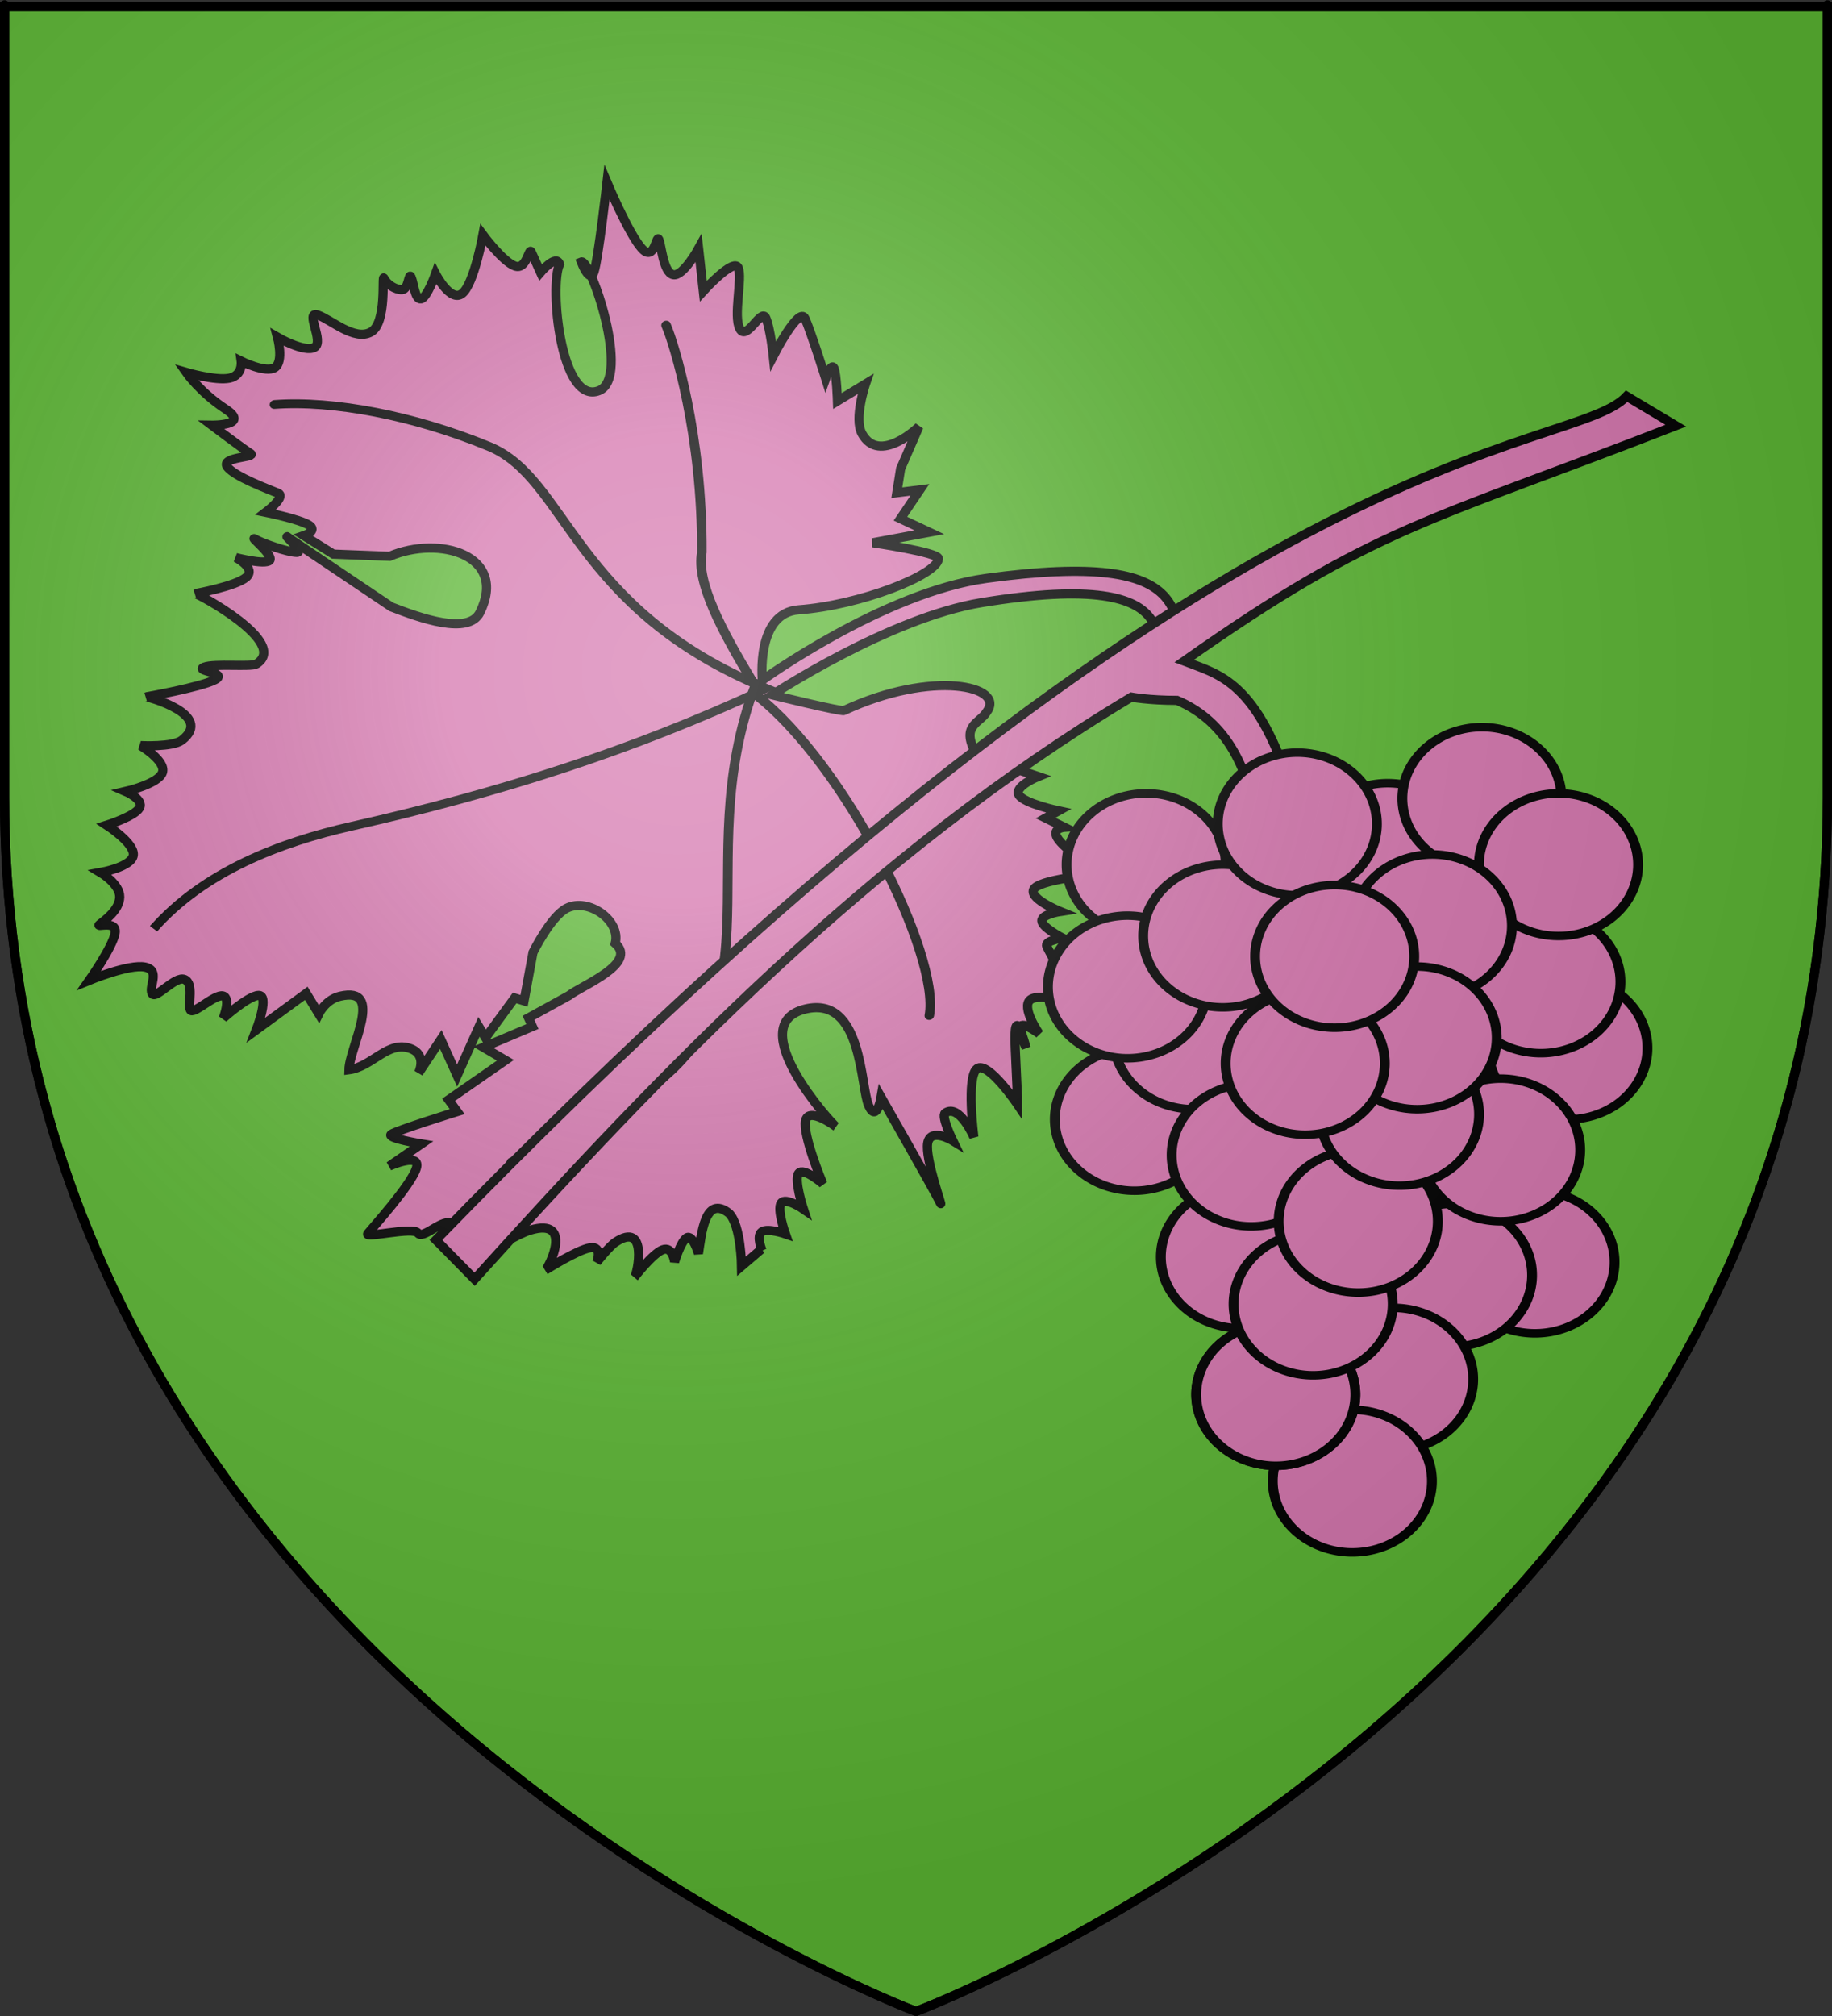 <?xml version="1.0" encoding="UTF-8" standalone="no"?>
<svg
   xmlns:dc="http://purl.org/dc/elements/1.1/"
   xmlns:cc="http://creativecommons.org/ns#"
   xmlns:rdf="http://www.w3.org/1999/02/22-rdf-syntax-ns#"
   xmlns:svg="http://www.w3.org/2000/svg"
   xmlns="http://www.w3.org/2000/svg"
   xmlns:xlink="http://www.w3.org/1999/xlink"
   xmlns:sodipodi="http://sodipodi.sourceforge.net/DTD/sodipodi-0.dtd"
   xmlns:inkscape="http://www.inkscape.org/namespaces/inkscape"
   height="660"
   width="600"
   version="1.0"
   id="svg2"
   sodipodi:version="0.32"
   inkscape:version="0.45+devel+devel"
   sodipodi:docname="Blason_Layrac_47.svg"
   sodipodi:docbase="C:\Documents and Settings\Bruno Vallette\Mes documents\Perso\Wikipédia Blasons\Communes BVA"
   inkscape:export-filename="/Users/olivier/Desktop/Blason Rouge/Blason_Vide_3D.png"
   inkscape:export-xdpi="144"
   inkscape:export-ydpi="144"
   inkscape:output_extension="org.inkscape.output.svg.inkscape">
  <rect width="100%" height="100%" fill="#333333" stroke="none"/>
  <sodipodi:namedview
     inkscape:window-height="971"
     inkscape:window-width="1280"
     inkscape:pageshadow="2"
     inkscape:pageopacity="0.0"
     guidetolerance="10.0"
     gridtolerance="10.0"
     objecttolerance="10.0"
     borderopacity="1.0"
     bordercolor="#666666"
     pagecolor="#ffffff"
     id="base"
     showgrid="false"
     height="660px"
     inkscape:zoom="0.56568543"
     inkscape:cx="179.6815"
     inkscape:cy="474.96331"
     inkscape:window-x="0"
     inkscape:window-y="21"
     inkscape:current-layer="layer4"
     showguides="true"
     inkscape:guide-bbox="true" />
  <desc
     id="desc4">Flag of Canton of Valais (Wallis)</desc>
  <defs
     id="defs6">
    <inkscape:perspective
       sodipodi:type="inkscape:persp3d"
       inkscape:vp_x="-50 : 600 : 1"
       inkscape:vp_y="0 : 1000 : 0"
       inkscape:vp_z="700 : 600 : 1"
       inkscape:persp3d-origin="300 : 400 : 1"
       id="perspective56" />
    <linearGradient
       id="linearGradient2893">
      <stop
         style="stop-color:white;stop-opacity:0.314;"
         offset="0"
         id="stop2895" />
      <stop
         id="stop2897"
         offset="0.19"
         style="stop-color:white;stop-opacity:0.251;" />
      <stop
         style="stop-color:#6b6b6b;stop-opacity:0.125;"
         offset="0.6"
         id="stop2901" />
      <stop
         style="stop-color:black;stop-opacity:0.125;"
         offset="1"
         id="stop2899" />
    </linearGradient>
    <radialGradient
       inkscape:collect="always"
       xlink:href="#linearGradient2893"
       id="radialGradient3163"
       gradientUnits="userSpaceOnUse"
       gradientTransform="matrix(1.353,0,0,1.349,-77.629,-85.747)"
       cx="221.445"
       cy="226.331"
       fx="221.445"
       fy="226.331"
       r="300" />
  </defs>
  <g
     inkscape:groupmode="layer"
     id="layer3"
     inkscape:label="Fond écu"
     style="display:inline">
    <path
       id="path2855"
       style="fill:#5ab532;fill-opacity:1;fill-rule:evenodd;stroke:black;stroke-width:3;stroke-linecap:butt;stroke-linejoin:miter;stroke-miterlimit:4;stroke-dasharray:none;stroke-opacity:1"
       d="M 300,658.5 C 300,658.5 598.5,546.18 598.5,260.728 C 598.5,-24.723 598.5,2.176 598.5,2.176 L 1.5,2.176 L 1.5,260.728 C 1.5,546.18 300,658.5 300,658.5 z "
       sodipodi:nodetypes="cccccc" />
  </g>
  <g
     inkscape:groupmode="layer"
     id="layer4"
     inkscape:label="Meubles">
    <path
       id="path21323"
       style="fill:#d576ae;fill-opacity:1;fill-rule:evenodd;stroke:#000000;stroke-width:3;stroke-linecap:butt;stroke-linejoin:miter;stroke-miterlimit:4;stroke-dasharray:none;stroke-opacity:1;display:inline"
       d="M 377.673,226.49 C 377.673,214.002 394.532,185.33 321.51,197.284 C 291.144,202.255 252.912,227.492 252.912,227.492 C 252.912,227.492 275.491,233.052 276.419,232.619 C 305.366,219.118 329.655,224.577 323.112,233.123 C 320.816,236.933 314.14,237.479 320.11,247.448 L 340.014,254.218 C 340.014,254.218 332.035,257.451 333.705,260.26 C 335.375,263.069 346.694,265.454 346.694,265.454 L 342.443,267.814 L 348.598,270.836 C 348.598,270.836 343.826,271.166 346.754,274.99 C 349.681,278.814 360.307,286.132 360.307,286.132 C 360.307,286.132 342.217,287.594 338.951,290.663 C 335.684,293.731 347.242,298.405 347.242,298.405 C 347.242,298.405 341.02,299.349 341.204,301.521 C 341.389,303.692 347.981,307.092 347.981,307.092 C 347.981,307.092 341.982,307.941 342.836,309.83 C 343.691,311.718 352.935,328.619 352.935,328.619 C 352.935,328.619 340.586,324.842 337.441,327.296 C 334.296,329.751 340.355,338.438 340.355,338.438 C 340.355,338.438 335.486,334.732 334.413,335.888 C 333.341,337.045 336.065,343.064 336.065,343.064 C 336.065,343.064 331.694,326.352 332.512,343.441 C 333.329,360.531 333.31,361.664 333.31,361.664 C 333.31,361.664 323.581,347.217 319.989,349.861 C 316.398,352.504 318.944,372.238 318.944,372.238 C 318.944,372.238 314.2,361.167 309.546,364.4 C 308.124,365.388 312.051,373.464 312.051,373.464 C 312.051,373.464 304.867,369.05 303.839,374.125 C 302.81,379.2 309.22,396.596 307.938,393.764 C 306.656,390.931 288.576,359.206 288.576,359.206 C 288.576,359.206 287.17,367.697 284.538,362.038 C 281.728,355.995 282.587,325.873 263.804,330.327 C 242.783,335.312 272.333,367.889 273.783,368.835 C 273.783,368.835 264.919,362.179 263.842,366.852 C 262.765,371.526 269.475,387.53 269.475,387.53 C 269.475,387.53 263.14,382.053 261.553,384.13 C 259.966,386.207 263.127,395.838 263.127,395.838 C 263.127,395.838 257.321,391.825 255.846,393.855 C 254.371,395.885 257.226,403.957 257.226,403.957 C 257.226,403.957 251.386,401.927 249.479,403.296 C 247.571,404.665 249.596,409.433 249.596,409.433 L 249.382,408.961 L 242.859,414.531 C 242.859,414.531 242.713,401.191 238.79,397.226 C 230.832,390.948 229.735,404.187 228.744,410.376 C 228.744,410.376 226.86,403.861 224.841,405.277 C 222.822,406.693 220.939,413.113 220.939,413.113 C 220.939,413.113 220.307,407.897 217.017,409.148 C 213.726,410.398 207.776,418.117 207.776,418.117 C 208.901,416.94 212.249,399.528 201.542,406.692 C 199.532,408.037 195.446,413.206 195.446,413.206 C 195.446,413.206 197.533,407.825 193.31,408.485 C 189.087,409.146 178.555,415.849 178.555,415.849 C 179.72,415.161 188.055,398.464 173.68,402.724 C 169.474,403.971 161.605,408.955 161.605,408.955 C 161.605,408.955 161.958,404.447 159.255,403.762 C 156.551,403.077 151.858,408.577 150.79,406.216 C 149.722,403.856 151.046,400.905 147.566,400.268 C 144.086,399.63 138.383,405.838 136.868,403.666 C 135.354,401.495 119.103,405.553 120.462,403.854 C 121.821,402.155 134.585,388.04 136.342,382.517 C 138.098,376.994 127.488,381.761 127.488,381.761 L 138.03,374.491 C 138.03,374.491 126.535,372.602 128.108,371.375 C 129.68,370.148 149.736,363.918 149.736,363.918 L 146.92,360.046 L 165.538,347.112 L 158.295,342.863 L 174.371,336.066 L 173.089,333.234 L 186.291,325.965 C 190.68,322.567 208.996,315.456 201.496,308.849 C 203.413,301.29 192.607,293.815 185.609,297.336 C 180.401,299.957 174.562,311.801 174.562,311.801 L 171.632,327.663 L 168.545,326.719 L 159.013,339.748 L 156.858,336.159 L 149.715,352.116 L 144.374,340.313 L 137.095,351.265 C 137.095,351.265 140.01,345.46 134.57,343.334 C 127.138,340.43 121.945,349.234 114.281,350.225 C 114.42,342.855 126.147,322.711 111.366,326.148 C 106.602,327.256 104.396,331.907 104.396,331.907 L 100.299,325.203 L 83.914,337.193 C 83.914,337.193 87.912,326.926 85.213,325.958 C 82.514,324.99 73.118,333.322 73.118,333.322 C 73.118,333.322 75.724,326.736 73.02,326.051 C 70.316,325.367 63.158,332.471 62.303,330.583 C 61.449,328.694 63.613,322.014 60.477,320.669 C 57.341,319.323 50.828,327.561 49.76,325.2 C 48.692,322.84 52.604,317.671 47.468,316.608 C 42.332,315.546 29.218,320.95 29.218,320.95 C 29.218,320.95 36.827,310.14 37.681,305.561 C 38.535,300.981 31.06,303.861 32.633,302.633 C 34.205,301.406 39.141,297.913 39.213,293.664 C 39.286,289.415 32.922,285.638 32.922,285.638 C 32.922,285.638 43.149,283.845 43.658,279.974 C 44.167,276.103 34.958,270.154 34.958,270.154 C 34.958,270.154 44.151,267.252 45.694,264.49 C 47.238,261.728 41.131,259.108 41.131,259.108 C 41.131,259.108 51.979,256.63 53.207,252.877 C 54.434,249.124 46.041,244.096 46.041,244.096 C 46.041,244.096 56.546,244.671 59.593,242.303 C 70.3,233.98 48.18,228.006 47.864,228.14 C 47.864,228.14 65.595,225.001 70.347,222.57 C 75.098,220.14 63.469,219.714 66.871,218.416 C 70.273,217.118 82.266,218.436 83.956,217.378 C 95.055,210.436 64.442,194.134 63.955,194.34 C 63.955,194.34 77.352,191.909 80.672,188.959 C 83.991,186.009 77.234,182.538 77.234,182.538 C 77.234,182.538 86.724,184.994 88.301,183.483 C 89.879,181.973 81.349,175.174 83.544,176.496 C 85.738,177.818 94.276,180.816 97.213,180.84 C 100.149,180.864 90.474,173.003 95.29,176.591 L 128.163,198.687 C 137.541,202.302 153.448,208.094 157.202,200.469 C 166.405,181.78 143.947,175.152 127.621,182.121 L 109.173,181.407 L 99.522,175.364 C 99.522,175.364 104.26,173.783 101.133,171.871 C 98.007,169.959 87.018,167.716 87.018,167.716 C 87.018,167.716 93.754,162.617 91.114,161.484 C 88.473,160.351 76.687,156.054 74.415,152.797 C 72.143,149.539 84.22,149.776 82.025,148.454 C 79.831,147.132 69.327,139.2 69.327,139.2 C 69.327,139.2 82.18,139.39 73.85,133.913 C 65.52,128.437 60.976,121.922 60.976,121.922 C 60.976,121.922 70.625,124.731 75.13,123.811 C 79.634,122.891 78.993,118.241 78.993,118.241 C 78.993,118.241 87.07,122.277 90.041,120.318 C 93.011,118.36 90.874,110.405 90.874,110.405 C 90.874,110.405 99.709,115.528 103.009,113.71 C 106.31,111.893 99.668,101.625 104.076,103.136 C 108.483,104.647 116.066,111.705 121.492,108.707 C 126.918,105.71 124.926,89.258 125.781,91.146 C 126.635,93.034 129.485,94.923 131.703,94.829 C 133.921,94.734 133.799,88.881 134.654,90.769 C 135.508,92.657 135.858,98.134 137.858,97.85 C 139.858,97.567 142.653,89.636 142.653,89.636 C 142.653,89.636 147.532,99.244 151.41,96.057 C 155.288,92.871 158.164,76.891 158.164,76.891 C 158.164,76.891 164.665,85.672 168.631,87.089 C 172.596,88.505 173.173,80.669 174.027,82.557 C 174.882,84.446 177.018,89.167 177.018,89.167 C 177.018,89.167 182.221,83.03 183.27,86.523 C 179.899,93.432 183.625,132.853 196.189,127.886 C 206.779,123.699 193.308,84.529 190.376,85.769 C 190.376,85.769 193.134,93.039 194.531,89.074 C 195.929,85.108 198.799,59.71 198.799,59.71 C 198.799,59.71 205.936,76.658 210.179,81.332 C 214.422,86.006 214.916,76.517 215.77,78.406 C 216.625,80.294 217.194,89.193 220.451,89.925 C 223.708,90.657 228.799,81.334 228.799,81.334 L 230.334,95.307 C 230.334,95.307 240.274,84.356 241.769,87.66 C 243.264,90.965 240.058,103.569 242.315,107.677 C 244.573,111.784 249.304,100.785 250.799,104.089 C 252.295,107.394 253.247,116.553 253.247,116.553 C 253.247,116.553 261.73,100.03 263.653,104.279 C 265.575,108.528 270.412,123.918 270.412,123.918 C 270.412,123.918 272.275,118.631 273.129,120.52 C 273.984,122.408 274.276,131.283 274.276,131.283 L 283.459,125.713 C 283.459,125.713 279.589,137.013 282.296,141.953 C 287.998,152.354 300.954,139.688 300.954,139.688 L 294.957,153.472 L 293.715,161.309 L 301.268,160.365 L 294.901,169.806 L 304.357,174.245 L 285.831,177.691 C 285.831,177.691 307.539,180.845 307.369,182.918 C 306.931,188.253 281.627,198.182 261.587,199.64 C 247.473,200.667 249.669,222.677 249.669,222.677 C 249.669,222.677 289.446,193.924 323.049,189.345 C 394.074,179.668 385.578,202.072 386.664,224.743 L 377.673,226.49 z"
       sodipodi:nodetypes="cscscccscccscscscscscscscscscsscsscscscscscccccscscscscscssssssccsccccccccsccccccccscscccscssssscssscscscscscssscscsssccscccscssscscscscssssssscscssccscscsssccssscscsccscccccccsscscc" />
    <g
       transform="matrix(-1.159,-2.562,2.832,-1.197,-10.827,2842.328)"
       style="fill:none;fill-opacity:1;stroke:#000000;stroke-width:1.02;stroke-linecap:round;stroke-miterlimit:4;stroke-dasharray:none;stroke-opacity:1"
       id="g21325">
      <path
         style="fill:none;fill-opacity:1;fill-rule:evenodd;stroke:#000000;stroke-width:1.02;stroke-linecap:round;stroke-linejoin:miter;stroke-miterlimit:4;stroke-dasharray:none;stroke-opacity:1"
         d="M 823.5,359 L 823.25,358.5 C 827.073,365.891 826.787,374.509 825.25,382.25 C 822.155,397.844 820.613,412.837 821.25,428.5 C 838.615,413.221 852.73,418.442 859.75,412.25 C 866.458,406.334 871.791,399.16 874,393.25"
         id="path21327"
         sodipodi:nodetypes="ccscsc" />
      <path
         style="fill:none;fill-opacity:1;fill-rule:evenodd;stroke:#000000;stroke-width:1.02;stroke-linecap:round;stroke-linejoin:miter;stroke-miterlimit:4;stroke-dasharray:none;stroke-opacity:1"
         d="M 822.25,427.75 C 805.49,412.691 785.198,417.046 783,396 C 781.795,389.923 781.905,386.478 782,383"
         id="path21329"
         sodipodi:nodetypes="ccc" />
      <path
         style="fill:none;fill-opacity:1;fill-rule:evenodd;stroke:#000000;stroke-width:1.02;stroke-linecap:round;stroke-linejoin:miter;stroke-miterlimit:4;stroke-dasharray:none;stroke-opacity:1"
         d="M 821,427.25 C 809.511,432.883 784.666,433.722 778.75,430"
         id="path21331"
         sodipodi:nodetypes="cc" />
      <path
         style="fill:none;fill-opacity:1;fill-rule:evenodd;stroke:#000000;stroke-width:1.02;stroke-linecap:round;stroke-linejoin:miter;stroke-miterlimit:4;stroke-dasharray:none;stroke-opacity:1"
         d="M 822.5,427.5 C 829.414,426.752 835.786,426.365 838.75,428.25 C 851.291,433.459 862.411,434.727 864.75,434.75"
         id="path21333"
         sodipodi:nodetypes="ccc" />
    </g>
    <path
       sodipodi:nodetypes="ccccccccccc"
       id="path11555"
       d="M 385.495,229.292 C 376.293,229.292 370.541,228.221 370.541,228.221 C 285.112,279.398 216.795,350.818 155.429,418.792 L 142.776,405.945 C 404.652,135.893 514.048,149.697 532.737,129.724 L 548.842,139.36 C 468.168,170.835 451.141,171.843 387.796,216.444 C 399.299,220.872 411.953,222.852 423.456,260.34 L 428.057,320.295 L 416.554,320.295 C 412.077,291.63 418.7,243.413 385.495,229.292 z"
       style="fill:#d576ae;fill-opacity:1;fill-rule:evenodd;stroke:#000000;stroke-width:3;stroke-linecap:butt;stroke-linejoin:miter;stroke-miterlimit:4;stroke-dasharray:none;stroke-opacity:1" />
    <g
       style="fill:#d576ae;fill-opacity:1;stroke-width:1.62;stroke-miterlimit:4;stroke-dasharray:none"
       transform="matrix(2.143,0,0,1.6,-1680.103,-447.597)"
       id="g23628">
      <path
         sodipodi:type="arc"
         style="fill:#d576ae;fill-opacity:1;fill-rule:evenodd;stroke:#000000;stroke-width:2.365;stroke-linecap:round;stroke-linejoin:round;stroke-miterlimit:4;stroke-dasharray:none;stroke-dashoffset:0;stroke-opacity:1"
         id="path11535"
         sodipodi:cx="789.83826"
         sodipodi:cy="580.80402"
         sodipodi:rx="19.091883"
         sodipodi:ry="19.79899"
         d="M 783.942,599.635 A 19.092,19.799 0 1 1 783.973,599.646"
         sodipodi:start="1.884771"
         sodipodi:end="8.1662395"
         sodipodi:open="true"
         transform="matrix(0.637,0,0,0.737,520.292,66.072)" />
      <path
         sodipodi:type="arc"
         style="fill:#d576ae;fill-opacity:1;fill-rule:evenodd;stroke:#000000;stroke-width:2.365;stroke-linecap:round;stroke-linejoin:round;stroke-miterlimit:4;stroke-dasharray:none;stroke-dashoffset:0;stroke-opacity:1"
         id="path11505"
         sodipodi:cx="789.83826"
         sodipodi:cy="580.80402"
         sodipodi:rx="19.091883"
         sodipodi:ry="19.79899"
         d="M 783.942,599.635 A 19.092,19.799 0 1 1 783.973,599.646"
         sodipodi:start="1.884771"
         sodipodi:end="8.1662395"
         sodipodi:open="true"
         transform="matrix(0.637,0,0,0.737,516.164,52.521)" />
      <path
         sodipodi:type="arc"
         style="fill:#d576ae;fill-opacity:1;fill-rule:evenodd;stroke:#000000;stroke-width:2.365;stroke-linecap:round;stroke-linejoin:round;stroke-miterlimit:4;stroke-dasharray:none;stroke-dashoffset:0;stroke-opacity:1"
         id="path11507"
         sodipodi:cx="789.83826"
         sodipodi:cy="580.80402"
         sodipodi:rx="19.091883"
         sodipodi:ry="19.79899"
         d="M 783.942,599.635 A 19.092,19.799 0 1 1 783.973,599.646"
         sodipodi:start="1.884771"
         sodipodi:end="8.1662395"
         sodipodi:open="true"
         transform="matrix(0.637,0,0,0.737,492.757,26.463)" />
      <path
         sodipodi:type="arc"
         style="fill:#d576ae;fill-opacity:1;fill-rule:evenodd;stroke:#000000;stroke-width:2.365;stroke-linecap:round;stroke-linejoin:round;stroke-miterlimit:4;stroke-dasharray:none;stroke-dashoffset:0;stroke-opacity:1"
         id="path11509"
         sodipodi:cx="789.83826"
         sodipodi:cy="580.80402"
         sodipodi:rx="19.091883"
         sodipodi:ry="19.79899"
         d="M 783.942,599.635 A 19.092,19.799 0 1 1 783.973,599.646"
         sodipodi:start="1.884771"
         sodipodi:end="8.1662395"
         sodipodi:open="true"
         transform="matrix(0.637,0,0,0.737,455.847,28.547)" />
      <path
         sodipodi:type="arc"
         style="fill:#d576ae;fill-opacity:1;fill-rule:evenodd;stroke:#000000;stroke-width:2.365;stroke-linecap:round;stroke-linejoin:round;stroke-miterlimit:4;stroke-dasharray:none;stroke-dashoffset:0;stroke-opacity:1"
         id="path11513"
         sodipodi:cx="789.83826"
         sodipodi:cy="580.80402"
         sodipodi:rx="19.091883"
         sodipodi:ry="19.79899"
         d="M 783.942,599.635 A 19.092,19.799 0 1 1 783.973,599.646"
         sodipodi:start="1.884771"
         sodipodi:end="8.1662395"
         sodipodi:open="true"
         transform="matrix(0.637,0,0,0.737,507.161,14.997)" />
      <path
         sodipodi:type="arc"
         style="fill:#d576ae;fill-opacity:1;fill-rule:evenodd;stroke:#000000;stroke-width:2.365;stroke-linecap:round;stroke-linejoin:round;stroke-miterlimit:4;stroke-dasharray:none;stroke-dashoffset:0;stroke-opacity:1"
         id="path11515"
         sodipodi:cx="789.83826"
         sodipodi:cy="580.80402"
         sodipodi:rx="19.091883"
         sodipodi:ry="19.79899"
         d="M 783.942,599.635 A 19.092,19.799 0 1 1 783.973,599.646"
         sodipodi:start="1.884771"
         sodipodi:end="8.1662395"
         sodipodi:open="true"
         transform="matrix(0.637,0,0,0.737,518.864,28.547)" />
      <path
         sodipodi:type="arc"
         style="fill:#d576ae;fill-opacity:1;fill-rule:evenodd;stroke:#000000;stroke-width:2.365;stroke-linecap:round;stroke-linejoin:round;stroke-miterlimit:4;stroke-dasharray:none;stroke-dashoffset:0;stroke-opacity:1"
         id="path11523"
         sodipodi:cx="789.83826"
         sodipodi:cy="580.80402"
         sodipodi:rx="19.091883"
         sodipodi:ry="19.79899"
         d="M 783.942,599.635 A 19.092,19.799 0 1 1 783.973,599.646"
         sodipodi:start="1.884771"
         sodipodi:end="8.1662395"
         sodipodi:open="true"
         transform="matrix(0.637,0,0,0.737,454.046,80.664)" />
      <path
         sodipodi:type="arc"
         style="fill:#d576ae;fill-opacity:1;fill-rule:evenodd;stroke:#000000;stroke-width:2.365;stroke-linecap:round;stroke-linejoin:round;stroke-miterlimit:4;stroke-dasharray:none;stroke-dashoffset:0;stroke-opacity:1"
         id="path11519"
         sodipodi:cx="789.83826"
         sodipodi:cy="580.80402"
         sodipodi:rx="19.091883"
         sodipodi:ry="19.79899"
         d="M 783.942,599.635 A 19.092,19.799 0 1 1 783.973,599.646"
         sodipodi:start="1.884771"
         sodipodi:end="8.1662395"
         sodipodi:open="true"
         transform="matrix(0.637,0,0,0.737,463.049,63.987)" />
      <path
         sodipodi:type="arc"
         style="fill:#d576ae;fill-opacity:1;fill-rule:evenodd;stroke:#000000;stroke-width:2.365;stroke-linecap:round;stroke-linejoin:round;stroke-miterlimit:4;stroke-dasharray:none;stroke-dashoffset:0;stroke-opacity:1"
         id="path11521"
         sodipodi:cx="789.83826"
         sodipodi:cy="580.80402"
         sodipodi:rx="19.091883"
         sodipodi:ry="19.79899"
         d="M 783.942,599.635 A 19.092,19.799 0 1 1 783.973,599.646"
         sodipodi:start="1.884771"
         sodipodi:end="8.1662395"
         sodipodi:open="true"
         transform="matrix(0.637,0,0,0.737,452.992,53.564)" />
      <path
         sodipodi:type="arc"
         style="fill:#d576ae;fill-opacity:1;fill-rule:evenodd;stroke:#000000;stroke-width:2.365;stroke-linecap:round;stroke-linejoin:round;stroke-miterlimit:4;stroke-dasharray:none;stroke-dashoffset:0;stroke-opacity:1"
         id="path11531"
         sodipodi:cx="789.83826"
         sodipodi:cy="580.80402"
         sodipodi:rx="19.091883"
         sodipodi:ry="19.79899"
         d="M 783.942,599.635 A 19.092,19.799 0 1 1 783.973,599.646"
         sodipodi:start="1.884771"
         sodipodi:end="8.1662395"
         sodipodi:open="true"
         transform="matrix(0.637,0,0,0.737,499.586,41.055)" />
      <path
         sodipodi:type="arc"
         style="fill:#d576ae;fill-opacity:1;fill-rule:evenodd;stroke:#000000;stroke-width:2.365;stroke-linecap:round;stroke-linejoin:round;stroke-miterlimit:4;stroke-dasharray:none;stroke-dashoffset:0;stroke-opacity:1"
         id="path11533"
         sodipodi:cx="789.83826"
         sodipodi:cy="580.80402"
         sodipodi:rx="19.091883"
         sodipodi:ry="19.79899"
         d="M 783.942,599.635 A 19.092,19.799 0 1 1 783.973,599.646"
         sodipodi:start="1.884771"
         sodipodi:end="8.1662395"
         sodipodi:open="true"
         transform="matrix(0.637,0,0,0.737,467.55,43.14)" />
      <path
         sodipodi:type="arc"
         style="fill:#d576ae;fill-opacity:1;fill-rule:evenodd;stroke:#000000;stroke-width:2.365;stroke-linecap:round;stroke-linejoin:round;stroke-miterlimit:4;stroke-dasharray:none;stroke-dashoffset:0;stroke-opacity:1"
         id="path11511"
         sodipodi:cx="789.83826"
         sodipodi:cy="580.80402"
         sodipodi:rx="19.091883"
         sodipodi:ry="19.79899"
         d="M 783.942,599.635 A 19.092,19.799 0 1 1 783.973,599.646"
         sodipodi:start="1.884771"
         sodipodi:end="8.1662395"
         sodipodi:open="true"
         transform="matrix(0.637,0,0,0.737,478.945,20.209)" />
      <path
         sodipodi:type="arc"
         style="fill:#d576ae;fill-opacity:1;fill-rule:evenodd;stroke:#000000;stroke-width:2.365;stroke-linecap:round;stroke-linejoin:round;stroke-miterlimit:4;stroke-dasharray:none;stroke-dashoffset:0;stroke-opacity:1"
         id="path11543"
         sodipodi:cx="789.83826"
         sodipodi:cy="580.80402"
         sodipodi:rx="19.091883"
         sodipodi:ry="19.79899"
         d="M 783.942,599.635 A 19.092,19.799 0 1 1 783.973,599.646"
         sodipodi:start="1.884771"
         sodipodi:end="8.1662395"
         sodipodi:open="true"
         transform="matrix(0.637,0,0,0.737,515.263,109.85)" />
      <path
         sodipodi:type="arc"
         style="fill:#d576ae;fill-opacity:1;fill-rule:evenodd;stroke:#000000;stroke-width:2.365;stroke-linecap:round;stroke-linejoin:round;stroke-miterlimit:4;stroke-dasharray:none;stroke-dashoffset:0;stroke-opacity:1"
         id="path11541"
         sodipodi:cx="789.83826"
         sodipodi:cy="580.80402"
         sodipodi:rx="19.091883"
         sodipodi:ry="19.79899"
         d="M 783.942,599.635 A 19.092,19.799 0 1 1 783.973,599.646"
         sodipodi:start="1.884771"
         sodipodi:end="8.1662395"
         sodipodi:open="true"
         transform="matrix(0.637,0,0,0.737,502.66,112.545)" />
      <path
         sodipodi:type="arc"
         style="fill:#d576ae;fill-opacity:1;fill-rule:evenodd;stroke:#000000;stroke-width:2.365;stroke-linecap:round;stroke-linejoin:round;stroke-miterlimit:4;stroke-dasharray:none;stroke-dashoffset:0;stroke-opacity:1"
         id="path11537"
         sodipodi:cx="789.83826"
         sodipodi:cy="580.80402"
         sodipodi:rx="19.091883"
         sodipodi:ry="19.79899"
         d="M 783.942,599.635 A 19.092,19.799 0 1 1 783.973,599.646"
         sodipodi:start="1.884771"
         sodipodi:end="8.1662395"
         sodipodi:open="true"
         transform="matrix(0.637,0,0,0.737,510.016,86.918)" />
      <path
         sodipodi:type="arc"
         style="fill:#d576ae;fill-opacity:1;fill-rule:evenodd;stroke:#000000;stroke-width:2.365;stroke-linecap:round;stroke-linejoin:round;stroke-miterlimit:4;stroke-dasharray:none;stroke-dashoffset:0;stroke-opacity:1"
         id="path11547"
         sodipodi:cx="789.83826"
         sodipodi:cy="580.80402"
         sodipodi:rx="19.091883"
         sodipodi:ry="19.79899"
         d="M 783.942,599.635 A 19.092,19.799 0 1 1 783.973,599.646"
         sodipodi:start="1.884771"
         sodipodi:end="8.1662395"
         sodipodi:open="true"
         transform="matrix(0.637,0,0,0.737,470.251,108.808)" />
      <path
         sodipodi:type="arc"
         style="fill:#d576ae;fill-opacity:1;fill-rule:evenodd;stroke:#000000;stroke-width:2.365;stroke-linecap:round;stroke-linejoin:round;stroke-miterlimit:4;stroke-dasharray:none;stroke-dashoffset:0;stroke-opacity:1"
         id="path11525"
         sodipodi:cx="789.83826"
         sodipodi:cy="580.80402"
         sodipodi:rx="19.091883"
         sodipodi:ry="19.79899"
         d="M 783.942,599.635 A 19.092,19.799 0 1 1 783.973,599.646"
         sodipodi:start="1.884771"
         sodipodi:end="8.1662395"
         sodipodi:open="true"
         transform="matrix(0.637,0,0,0.737,471.897,87.961)" />
      <path
         sodipodi:type="arc"
         style="fill:#d576ae;fill-opacity:1;fill-rule:evenodd;stroke:#000000;stroke-width:2.365;stroke-linecap:round;stroke-linejoin:round;stroke-miterlimit:4;stroke-dasharray:none;stroke-dashoffset:0;stroke-opacity:1"
         id="path11549"
         sodipodi:cx="789.83826"
         sodipodi:cy="580.80402"
         sodipodi:rx="19.091883"
         sodipodi:ry="19.79899"
         d="M 783.942,599.635 A 19.092,19.799 0 1 1 783.973,599.646"
         sodipodi:start="1.884771"
         sodipodi:end="8.1662395"
         sodipodi:open="true"
         transform="matrix(0.637,0,0,0.737,493.657,133.824)" />
      <path
         sodipodi:type="arc"
         style="fill:#d576ae;fill-opacity:1;fill-rule:evenodd;stroke:#000000;stroke-width:2.365;stroke-linecap:round;stroke-linejoin:round;stroke-miterlimit:4;stroke-dasharray:none;stroke-dashoffset:0;stroke-opacity:1"
         id="path11551"
         sodipodi:cx="789.83826"
         sodipodi:cy="580.80402"
         sodipodi:rx="19.091883"
         sodipodi:ry="19.79899"
         d="M 783.942,599.635 A 19.092,19.799 0 1 1 783.973,599.646"
         sodipodi:start="1.884771"
         sodipodi:end="8.1662395"
         sodipodi:open="true"
         transform="matrix(0.637,0,0,0.737,487.356,154.671)" />
      <path
         sodipodi:type="arc"
         style="fill:#d576ae;fill-opacity:1;fill-rule:evenodd;stroke:#000000;stroke-width:2.365;stroke-linecap:round;stroke-linejoin:round;stroke-miterlimit:4;stroke-dasharray:none;stroke-dashoffset:0;stroke-opacity:1"
         id="path11553"
         sodipodi:cx="789.83826"
         sodipodi:cy="580.80402"
         sodipodi:rx="19.091883"
         sodipodi:ry="19.79899"
         d="M 783.942,599.635 A 19.092,19.799 0 1 1 783.973,599.646"
         sodipodi:start="1.884771"
         sodipodi:end="8.1662395"
         sodipodi:open="true"
         transform="matrix(0.637,0,0,0.737,475.652,136.951)" />
      <path
         transform="matrix(0.637,0,0,0.737,475.652,136.951)"
         sodipodi:open="true"
         sodipodi:end="8.1662395"
         sodipodi:start="1.884771"
         d="M 783.942,599.635 A 19.092,19.799 0 1 1 783.973,599.646"
         sodipodi:ry="19.79899"
         sodipodi:rx="19.091883"
         sodipodi:cy="580.80402"
         sodipodi:cx="789.83826"
         id="path11503"
         style="fill:#d576ae;fill-opacity:1;fill-rule:evenodd;stroke:#000000;stroke-width:2.365;stroke-linecap:round;stroke-linejoin:round;stroke-miterlimit:4;stroke-dasharray:none;stroke-dashoffset:0;stroke-opacity:1"
         sodipodi:type="arc" />
      <path
         sodipodi:type="arc"
         style="fill:#d576ae;fill-opacity:1;fill-rule:evenodd;stroke:#000000;stroke-width:2.365;stroke-linecap:round;stroke-linejoin:round;stroke-miterlimit:4;stroke-dasharray:none;stroke-dashoffset:0;stroke-opacity:1"
         id="path11545"
         sodipodi:cx="789.83826"
         sodipodi:cy="580.80402"
         sodipodi:rx="19.091883"
         sodipodi:ry="19.79899"
         d="M 783.942,599.635 A 19.092,19.799 0 1 1 783.973,599.646"
         sodipodi:start="1.884771"
         sodipodi:end="8.1662395"
         sodipodi:open="true"
         transform="matrix(0.637,0,0,0.737,481.363,118.442)" />
      <path
         sodipodi:type="arc"
         style="fill:#d576ae;fill-opacity:1;fill-rule:evenodd;stroke:#000000;stroke-width:2.365;stroke-linecap:round;stroke-linejoin:round;stroke-miterlimit:4;stroke-dasharray:none;stroke-dashoffset:0;stroke-opacity:1"
         id="path11539"
         sodipodi:cx="789.83826"
         sodipodi:cy="580.80402"
         sodipodi:rx="19.091883"
         sodipodi:ry="19.79899"
         d="M 783.942,599.635 A 19.092,19.799 0 1 1 783.973,599.646"
         sodipodi:start="1.884771"
         sodipodi:end="8.1662395"
         sodipodi:open="true"
         transform="matrix(0.637,0,0,0.737,488.256,101.511)" />
      <path
         sodipodi:type="arc"
         style="fill:#d576ae;fill-opacity:1;fill-rule:evenodd;stroke:#000000;stroke-width:2.365;stroke-linecap:round;stroke-linejoin:round;stroke-miterlimit:4;stroke-dasharray:none;stroke-dashoffset:0;stroke-opacity:1"
         id="path11527"
         sodipodi:cx="789.83826"
         sodipodi:cy="580.80402"
         sodipodi:rx="19.091883"
         sodipodi:ry="19.79899"
         d="M 783.942,599.635 A 19.092,19.799 0 1 1 783.973,599.646"
         sodipodi:start="1.884771"
         sodipodi:end="8.1662395"
         sodipodi:open="true"
         transform="matrix(0.637,0,0,0.737,494.558,79.622)" />
      <path
         sodipodi:type="arc"
         style="fill:#d576ae;fill-opacity:1;fill-rule:evenodd;stroke:#000000;stroke-width:2.365;stroke-linecap:round;stroke-linejoin:round;stroke-miterlimit:4;stroke-dasharray:none;stroke-dashoffset:0;stroke-opacity:1"
         id="path11529"
         sodipodi:cx="789.83826"
         sodipodi:cy="580.80402"
         sodipodi:rx="19.091883"
         sodipodi:ry="19.79899"
         d="M 783.942,599.635 A 19.092,19.799 0 1 1 783.973,599.646"
         sodipodi:start="1.884771"
         sodipodi:end="8.1662395"
         sodipodi:open="true"
         transform="matrix(0.637,0,0,0.737,497.258,63.987)" />
      <path
         sodipodi:type="arc"
         style="fill:#d576ae;fill-opacity:1;fill-rule:evenodd;stroke:#000000;stroke-width:2.365;stroke-linecap:round;stroke-linejoin:round;stroke-miterlimit:4;stroke-dasharray:none;stroke-dashoffset:0;stroke-opacity:1"
         id="path11501"
         sodipodi:cx="789.83826"
         sodipodi:cy="580.80402"
         sodipodi:rx="19.091883"
         sodipodi:ry="19.79899"
         d="M 783.942,599.635 A 19.092,19.799 0 1 1 783.973,599.646"
         sodipodi:start="1.884771"
         sodipodi:end="8.1662395"
         sodipodi:open="true"
         transform="matrix(0.637,0,0,0.737,480.154,69.199)" />
      <path
         sodipodi:type="arc"
         style="fill:#d576ae;fill-opacity:1;fill-rule:evenodd;stroke:#000000;stroke-width:2.365;stroke-linecap:round;stroke-linejoin:round;stroke-miterlimit:4;stroke-dasharray:none;stroke-dashoffset:0;stroke-opacity:1"
         id="path11517"
         sodipodi:cx="789.83826"
         sodipodi:cy="580.80402"
         sodipodi:rx="19.091883"
         sodipodi:ry="19.79899"
         d="M 783.942,599.635 A 19.092,19.799 0 1 1 783.973,599.646"
         sodipodi:start="1.884771"
         sodipodi:end="8.1662395"
         sodipodi:open="true"
         transform="matrix(0.637,0,0,0.737,484.655,47.309)" />
    </g>
  </g>
  <g
     inkscape:groupmode="layer"
     id="layer2"
     inkscape:label="Reflet final"
     sodipodi:insensitive="true">
    <path
       sodipodi:nodetypes="cccccc"
       d="M 300,658.5 C 300,658.5 598.5,546.18 598.5,260.728 C 598.5,-24.723 598.5,2.176 598.5,2.176 L 1.5,2.176 L 1.5,260.728 C 1.5,546.18 300,658.5 300,658.5 z "
       style="opacity:1;fill:url(#radialGradient3163);fill-opacity:1;fill-rule:evenodd;stroke:none;stroke-width:1px;stroke-linecap:butt;stroke-linejoin:miter;stroke-opacity:1"
       id="path2875"
       inkscape:export-xdpi="144"
       inkscape:export-ydpi="144" />
  </g>
  <g
     inkscape:groupmode="layer"
     id="layer1"
     inkscape:label="Contour final"
     sodipodi:insensitive="true">
    <path
       sodipodi:nodetypes="cccccc"
       d="M 300,658.5 C 300,658.5 1.5,546.18 1.5,260.728 C 1.5,-24.723 1.5,2.176 1.5,2.176 L 598.5,2.176 L 598.5,260.728 C 598.5,546.18 300,658.5 300,658.5 z"
       style="opacity:1;fill:none;fill-opacity:1;fill-rule:evenodd;stroke:#000000;stroke-width:3;stroke-linecap:butt;stroke-linejoin:miter;stroke-miterlimit:4;stroke-dasharray:none;stroke-opacity:1"
       id="path1411"
       inkscape:export-xdpi="144"
       inkscape:export-ydpi="144" />
  </g>
</svg>
